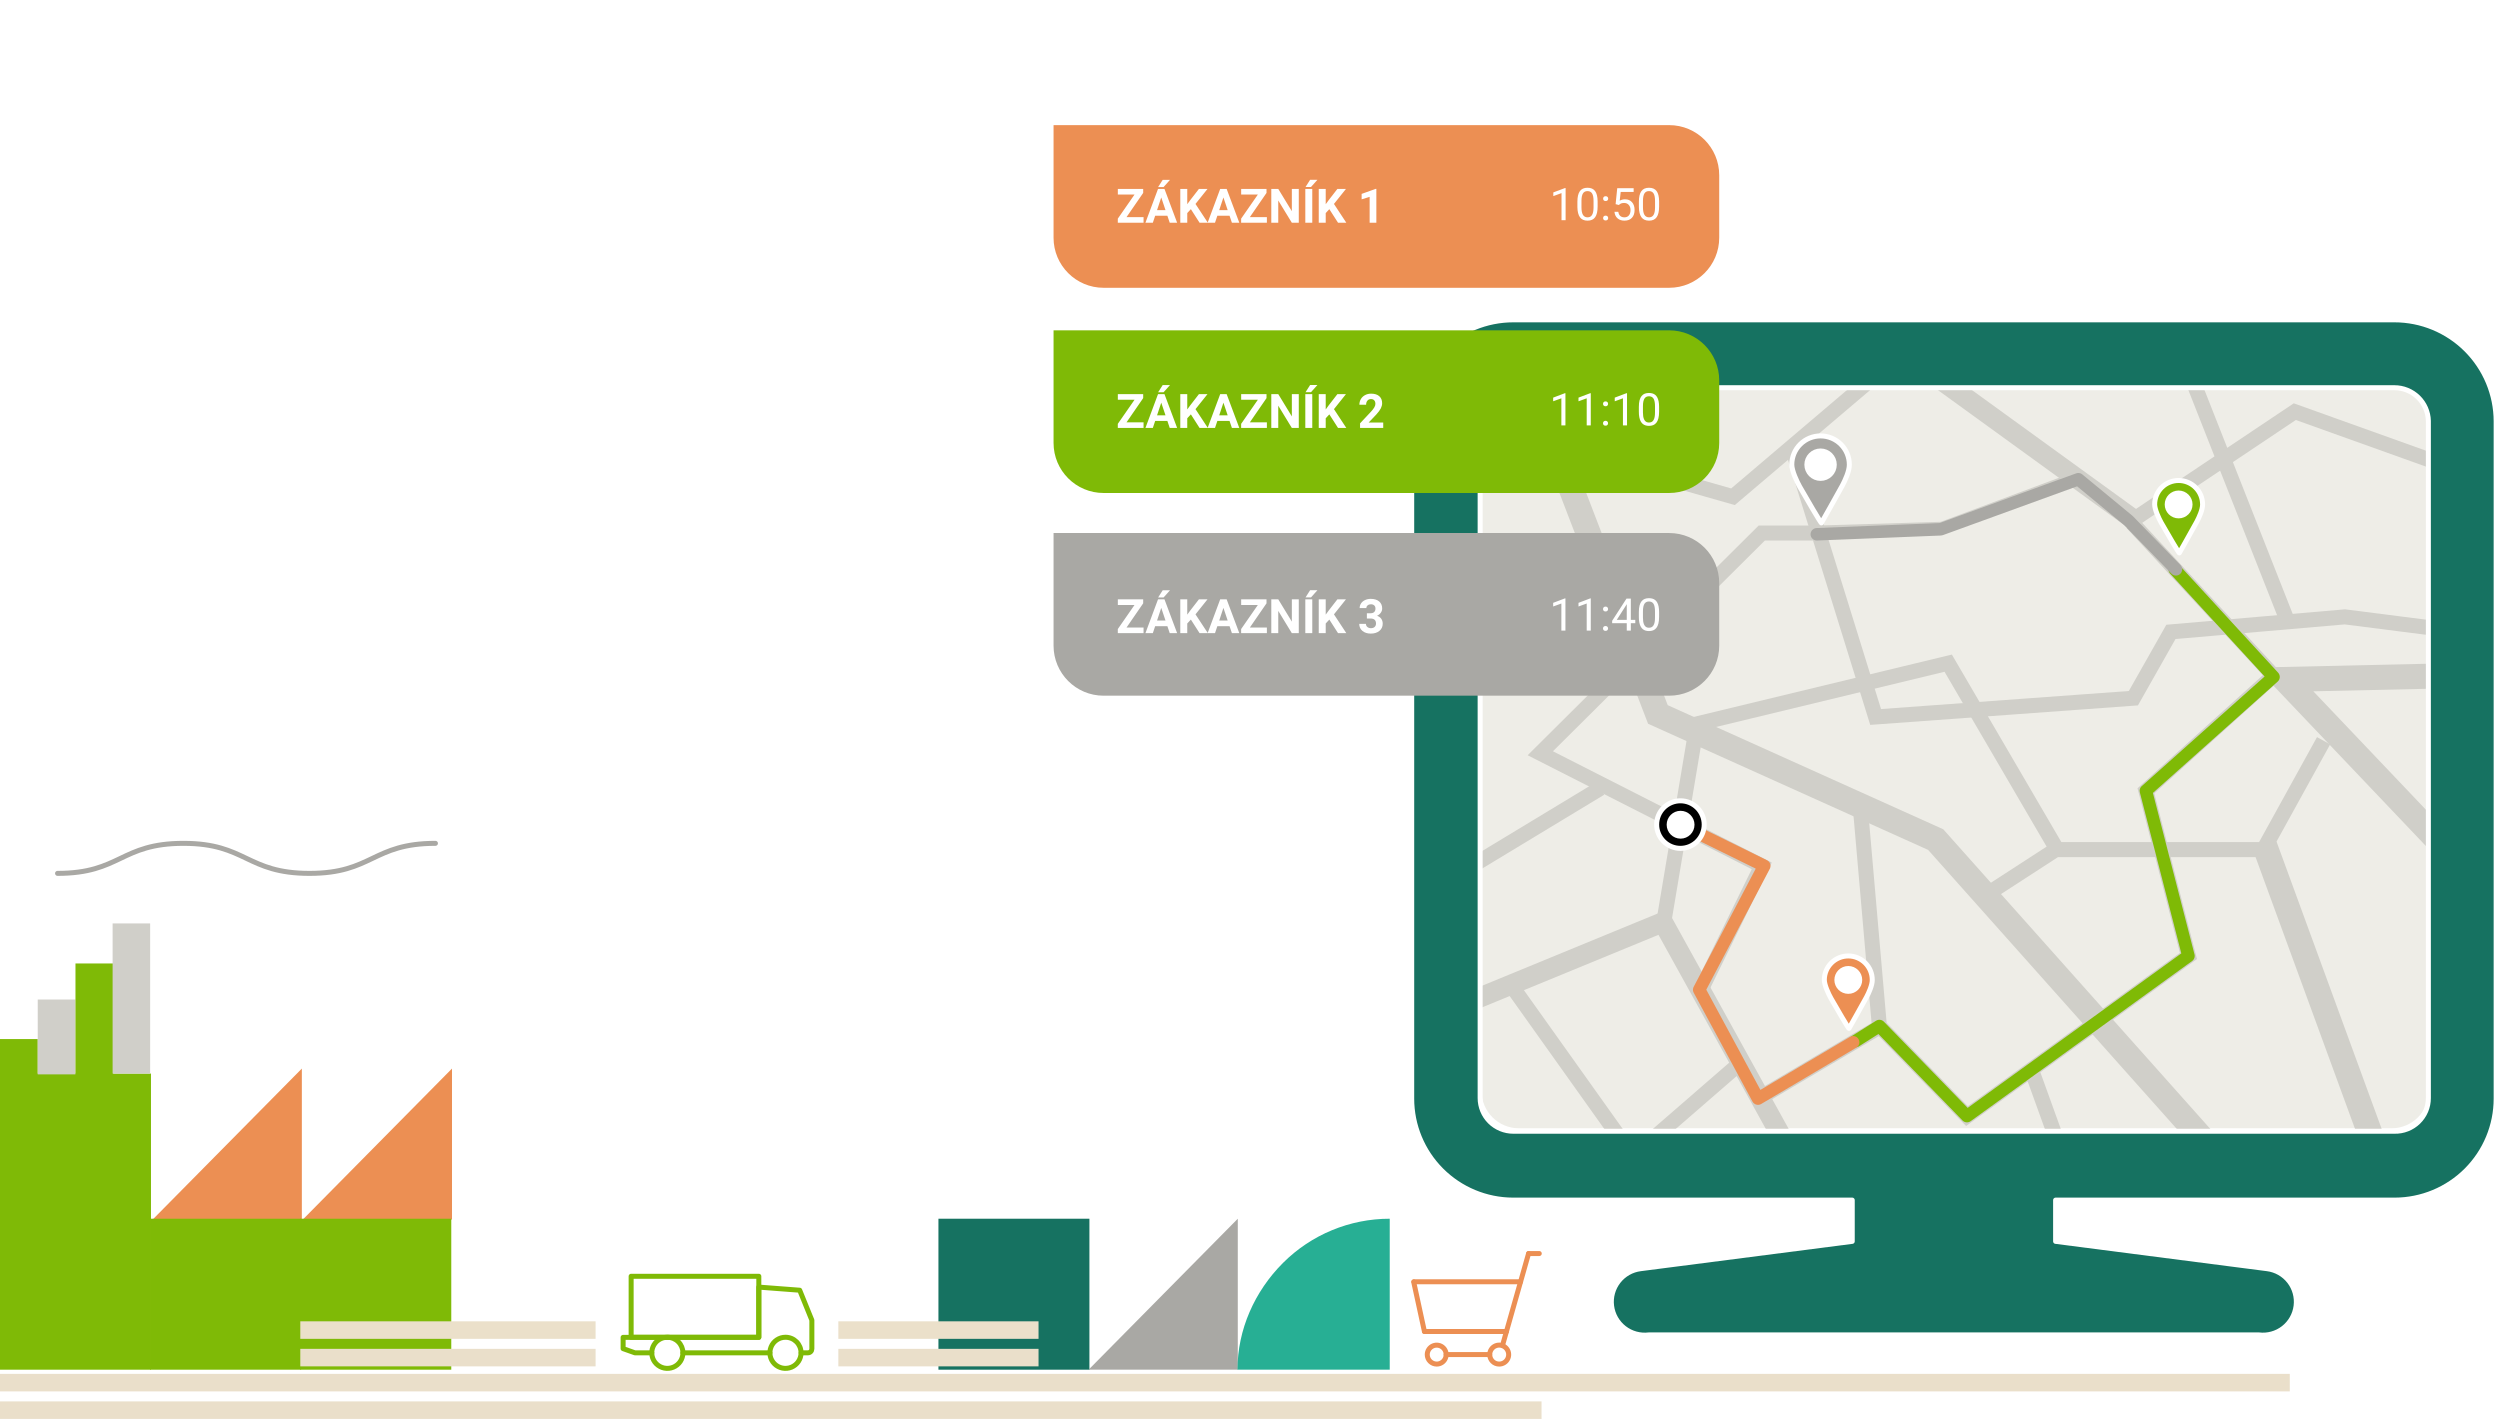 <svg width="999" height="567" viewBox="0 0 999 567" fill="none" xmlns="http://www.w3.org/2000/svg">
<path d="M120.62 427V487.33H61L120.62 427Z" fill="#EC8F53"/>
<path d="M120.33 487H60V547.33H120.33V487Z" fill="#7FBA06"/>
<path d="M180.62 427V487.33H121L180.62 427Z" fill="#EC8F53"/>
<path d="M60.33 487H0V547.33H60.33V487Z" fill="#7FBA06"/>
<path d="M180.33 487H120V547.33H180.33V487Z" fill="#7FBA06"/>
<path d="M23 349C48.167 349 48.167 337 73.301 337C98.435 337 98.467 349 123.667 349C148.866 349 148.833 337 174 337" stroke="#A9A8A4" stroke-width="2" stroke-linecap="round" stroke-linejoin="round"/>
<path d="M494.62 487V547.33H435L494.62 487Z" fill="#A9A8A4"/>
<path d="M435.33 487H375V547.33H435.33V487Z" fill="#167261"/>
<path d="M60.33 429H0V489.33H60.33V429Z" fill="#7FBA06"/>
<path d="M15.08 415.21H0V429.32H15.08V415.21Z" fill="#7FBA06"/>
<path d="M30.16 399.41H15.08V429.32H30.16V399.41Z" fill="#D0CFC9"/>
<path d="M45.24 385H30.16V429.32H45.24V385Z" fill="#7FBA06"/>
<path d="M60 369H45V429H60V369Z" fill="#D0CFC9"/>
<path d="M313.867 534.366C312.637 534.368 311.434 534.734 310.412 535.418C309.389 536.103 308.593 537.075 308.123 538.212C307.653 539.348 307.531 540.599 307.773 541.805C308.014 543.01 308.607 544.118 309.478 544.987C310.349 545.856 311.458 546.447 312.665 546.687C313.872 546.926 315.123 546.802 316.26 546.331C317.397 545.86 318.369 545.063 319.052 544.04C319.736 543.018 320.1 541.815 320.1 540.586C320.102 539.768 319.941 538.958 319.628 538.202C319.315 537.446 318.856 536.76 318.277 536.182C317.698 535.604 317.01 535.146 316.253 534.834C315.497 534.523 314.686 534.363 313.867 534.366V534.366Z" stroke="#7FBA06" stroke-width="2" stroke-linecap="round" stroke-linejoin="round"/>
<path d="M266.671 534.366C265.44 534.366 264.237 534.731 263.213 535.414C262.19 536.097 261.392 537.069 260.921 538.205C260.45 539.342 260.327 540.592 260.567 541.799C260.807 543.006 261.4 544.114 262.27 544.984C263.141 545.854 264.25 546.446 265.457 546.686C266.665 546.926 267.916 546.803 269.053 546.332C270.191 545.861 271.163 545.064 271.847 544.041C272.531 543.018 272.896 541.816 272.896 540.586C272.893 538.937 272.237 537.356 271.07 536.19C269.903 535.024 268.321 534.368 266.671 534.366V534.366Z" stroke="#7FBA06" stroke-width="2" stroke-linecap="round" stroke-linejoin="round"/>
<path d="M303.223 510H252.203V534.366H303.223V510Z" stroke="#7FBA06" stroke-width="2" stroke-linecap="round" stroke-linejoin="round"/>
<path d="M260.447 540.586H253.709L249 538.918V534.411H303.214V514.327L319.559 515.571C319.559 515.571 323.167 524.423 324.421 527.542V539.017C324.419 539.432 324.253 539.83 323.959 540.124C323.665 540.417 323.267 540.583 322.852 540.586H320.146" stroke="#7FBA06" stroke-width="2" stroke-linecap="round" stroke-linejoin="round"/>
<path d="M307.652 540.585H272.896" stroke="#7FBA06" stroke-width="2" stroke-linecap="round" stroke-linejoin="round"/>
<path d="M415 528H335V535H415V528Z" fill="#EBE0CA"/>
<path d="M415 539H335V546H415V539Z" fill="#EADFCA"/>
<path d="M915 549H0V556H915V549Z" fill="#EADFCA"/>
<path d="M616 560H0V567H616V560Z" fill="#EADFCA"/>
<g clip-path="url(#clip0_840_432)">
<path d="M595.295 541.293C595.295 540.543 595.517 539.809 595.933 539.185C596.35 538.561 596.941 538.075 597.634 537.788C598.326 537.501 599.087 537.427 599.822 537.574C600.556 537.721 601.231 538.083 601.76 538.614C602.289 539.146 602.649 539.822 602.794 540.559C602.939 541.295 602.863 542.058 602.575 542.751C602.287 543.444 601.8 544.036 601.176 544.451C600.553 544.867 599.82 545.088 599.071 545.086C598.574 545.086 598.083 544.988 597.624 544.797C597.165 544.607 596.748 544.327 596.398 543.975C596.047 543.622 595.769 543.204 595.58 542.744C595.39 542.284 595.294 541.791 595.295 541.293V541.293Z" stroke="#EC8F53" stroke-width="2" stroke-linecap="round" stroke-linejoin="round"/>
<path d="M570.33 541.293C570.332 540.545 570.555 539.814 570.971 539.193C571.387 538.572 571.977 538.089 572.668 537.804C573.358 537.519 574.117 537.445 574.849 537.592C575.58 537.739 576.252 538.1 576.78 538.63C577.307 539.159 577.666 539.834 577.811 540.567C577.956 541.301 577.88 542.061 577.594 542.752C577.308 543.443 576.824 544.034 576.203 544.449C575.582 544.864 574.853 545.086 574.106 545.086C573.104 545.084 572.143 544.683 571.436 543.972C570.728 543.261 570.33 542.297 570.33 541.293V541.293Z" stroke="#EC8F53" stroke-width="2" stroke-linecap="round" stroke-linejoin="round"/>
<path d="M577.882 541.293H595.277" stroke="#EC8F53" stroke-width="2" stroke-linecap="round" stroke-linejoin="round"/>
<path d="M600.43 537.509L610.819 500.914" stroke="#EC8F53" stroke-width="2" stroke-linecap="round" stroke-linejoin="round"/>
<path d="M569.199 532.044L564.912 512.247" stroke="#EC8F53" stroke-width="2" stroke-linecap="round" stroke-linejoin="round"/>
<path d="M565.04 512.201H607.618" stroke="#EC8F53" stroke-width="2" stroke-linecap="round" stroke-linejoin="round"/>
<path d="M569.217 532.071H601.972" stroke="#EC8F53" stroke-width="2" stroke-linecap="round" stroke-linejoin="round"/>
<path d="M610.856 500.914H615.088" stroke="#EC8F53" stroke-width="2" stroke-linecap="round" stroke-linejoin="round"/>
</g>
<path d="M555.34 487C539.339 487 523.992 493.356 512.677 504.67C501.361 515.983 494.503 531.329 494.5 547.33H555.34V487Z" fill="#27AF94"/>
<path d="M238 528H120V535H238V528Z" fill="#EBE0CA"/>
<path d="M238 539H120V546H238V539Z" fill="#EADFCA"/>
<g filter="url(#filter0_i_840_432)">
<path d="M592 169C592 160.716 598.716 154 607 154H661.27H955.62C963.905 154 970.62 160.716 970.62 169V435.873C970.62 444.157 963.905 450.873 955.62 450.873H911.246H607C598.716 450.873 592 444.157 592 435.873V169Z" fill="#EEEDE7"/>
</g>
<path d="M880 455L773.5 335.5L662.5 285.5L609.5 147.5" stroke="#D0CFC9" stroke-width="10"/>
<path d="M675 290L778.5 265L822 339.5" stroke="#D0CFC9" stroke-width="6"/>
<path d="M727.5 213H704L615.5 301L704 346L679 397" stroke="#D0CFC9" stroke-width="6"/>
<path d="M716 178.5L749.5 286.5L852.5 279L867.5 252.5L937 246.5L984 252.5" stroke="#D0CFC9" stroke-width="6"/>
<path d="M794.5 357L821.5 339.5H904.5L928.5 296" stroke="#D0CFC9" stroke-width="6"/>
<path d="M677.5 293L664.5 370.5" stroke="#D0CFC9" stroke-width="6"/>
<path d="M585.5 401L664.5 368.5L714 458" stroke="#D0CFC9" stroke-width="8"/>
<path d="M694 426L652.5 462L605.5 396" stroke="#D0CFC9" stroke-width="6"/>
<path d="M639.5 315L577.5 352.5" stroke="#D0CFC9" stroke-width="6"/>
<path d="M743.5 324L751 410L786 446L874.5 382L857.5 316L908.5 270L852 209" stroke="#D0CFC9" stroke-width="6"/>
<path d="M703.5 438.5L750 411" stroke="#D0CFC9" stroke-width="6"/>
<path d="M812.5 429.5L825.5 465.5" stroke="#D0CFC9" stroke-width="6"/>
<path d="M948 455.5L905 338" stroke="#D0CFC9" stroke-width="10"/>
<path d="M980.5 342.5L913 271.5L980.5 270" stroke="#D0CFC9" stroke-width="10"/>
<path d="M914 248L874 146.5" stroke="#D0CFC9" stroke-width="6"/>
<path d="M977 186L917 164.5L850.5 209" stroke="#D0CFC9" stroke-width="6"/>
<path d="M749 150.5L692.5 198.5L624 179" stroke="#D0CFC9" stroke-width="6"/>
<path d="M579 237.5L634.5 217" stroke="#D0CFC9" stroke-width="6"/>
<path d="M854.5 209L771 148.5" stroke="#D0CFC9" stroke-width="8"/>
<path d="M827 192L776 211L726.5 212.5" stroke="#D0CFC9" stroke-width="5" stroke-linecap="square" stroke-linejoin="round"/>
<path d="M741.5 416L751 410L786 446L874.5 382L857.5 316L908.5 270.5L869 227.5" stroke="#7FBA06" stroke-width="5" stroke-linecap="round" stroke-linejoin="round"/>
<path d="M673.5 330.5L705 346L679 395.5L702.5 439L740.5 416.5" stroke="#EC8F53" stroke-width="5" stroke-linecap="round" stroke-linejoin="round"/>
<path d="M869.5 227.5L850.5 208L830.5 191.5L775.5 211.5L726 213.5" stroke="#A9A8A4" stroke-width="5" stroke-linecap="round" stroke-linejoin="round"/>
<path d="M956.8 127.801H604.712C593.944 127.801 583.618 132.075 576.004 139.682C568.39 147.289 564.112 157.606 564.112 168.364V439.005C564.112 449.741 568.371 460.038 575.957 467.641C583.542 475.245 593.835 479.534 604.58 479.569H740.156V496.045L655.578 506.964C652.065 507.402 648.87 509.218 646.697 512.01C644.523 514.802 643.548 518.342 643.988 521.852C644.427 525.362 646.243 528.554 649.038 530.726C651.833 532.898 655.376 533.871 658.89 533.432H902.622C906.135 533.871 909.679 532.898 912.474 530.726C915.268 528.554 917.085 525.362 917.524 521.852C917.963 518.342 916.989 514.802 914.815 512.01C912.642 509.218 909.447 507.402 905.934 506.964L821.422 496.045V479.569H956.932C967.688 479.551 977.998 475.27 985.598 467.665C993.197 460.059 997.466 449.752 997.466 439.005V168.364C997.448 157.6 993.156 147.283 985.532 139.678C977.907 132.073 967.573 127.801 956.8 127.801ZM970.377 438.807C970.378 440.573 970.024 442.322 969.338 443.949C968.652 445.577 967.646 447.051 966.381 448.284C965.116 449.517 963.616 450.485 961.97 451.13C960.325 451.776 958.567 452.086 956.8 452.041H604.712C601.199 452.041 597.83 450.647 595.346 448.165C592.861 445.683 591.466 442.317 591.466 438.807V168.166C591.466 164.656 592.861 161.29 595.346 158.808C597.83 156.326 601.199 154.931 604.712 154.931H956.8C960.344 154.93 963.748 156.314 966.285 158.787C968.822 161.26 970.291 164.626 970.377 168.166V438.807Z" fill="#167261" stroke="white" stroke-width="2" stroke-linecap="round" stroke-linejoin="round"/>
<path d="M748.157 391.583C748.157 393.733 746.769 396.744 745.859 398.465C744.471 401.046 738.868 410.939 738.868 410.939C738.916 411.512 733.549 402.24 731.633 398.895C730.676 397.174 729 393.638 729 391.535C729.006 389 730.021 386.571 731.822 384.783C732.713 383.897 733.771 383.196 734.934 382.718C736.097 382.241 737.343 381.997 738.6 382C739.858 382.003 741.103 382.254 742.263 382.737C743.424 383.22 744.478 383.927 745.365 384.817C746.252 385.706 746.955 386.762 747.433 387.923C747.911 389.084 748.156 390.327 748.153 391.583H748.157Z" fill="#EC8F53" stroke="white" stroke-width="2" stroke-linecap="round" stroke-linejoin="round"/>
<path d="M738.579 396.14C741.098 396.14 743.14 394.098 743.14 391.579C743.14 389.059 741.098 387.017 738.579 387.017C736.059 387.017 734.017 389.059 734.017 391.579C734.017 394.098 736.059 396.14 738.579 396.14Z" fill="white" stroke="white" stroke-width="2" stroke-linecap="round" stroke-linejoin="round"/>
<path d="M671.5 339C676.747 339 681 334.747 681 329.5C681 324.253 676.747 320 671.5 320C666.253 320 662 324.253 662 329.5C662 334.747 666.253 339 671.5 339Z" fill="black" stroke="white" stroke-width="2" stroke-linecap="round" stroke-linejoin="round"/>
<path d="M671.561 334.123C674.08 334.123 676.123 332.08 676.123 329.561C676.123 327.042 674.08 325 671.561 325C669.042 325 667 327.042 667 329.561C667 332.08 669.042 334.123 671.561 334.123Z" fill="white" stroke="white" stroke-width="2" stroke-linecap="round" stroke-linejoin="round"/>
<path d="M880.157 201.583C880.157 203.733 878.769 206.744 877.859 208.465C876.471 211.046 870.868 220.939 870.868 220.939C870.916 221.512 865.549 212.24 863.633 208.895C862.676 207.174 861 203.638 861 201.535C861.006 199 862.021 196.571 863.822 194.783C864.713 193.897 865.771 193.196 866.934 192.718C868.097 192.241 869.343 191.997 870.6 192C871.858 192.003 873.103 192.254 874.263 192.737C875.424 193.22 876.478 193.927 877.365 194.817C878.252 195.706 878.955 196.762 879.433 197.923C879.911 199.084 880.156 200.327 880.153 201.583H880.157Z" fill="#7FBA06" stroke="white" stroke-width="2" stroke-linecap="round" stroke-linejoin="round"/>
<path d="M870.579 206.14C873.098 206.14 875.14 204.098 875.14 201.579C875.14 199.059 873.098 197.017 870.579 197.017C868.06 197.017 866.017 199.059 866.017 201.579C866.017 204.098 868.06 206.14 870.579 206.14Z" fill="white" stroke="white" stroke-width="2" stroke-linecap="round" stroke-linejoin="round"/>
<path d="M739 185.695C739 188.277 737.333 191.892 736.241 193.958C734.574 197.056 727.848 208.934 727.848 208.934C727.905 209.622 721.461 198.491 719.162 194.474C718.012 192.408 716 188.162 716 185.638C716.008 182.594 717.226 179.678 719.388 177.531C720.458 176.468 721.728 175.626 723.124 175.053C724.52 174.48 726.016 174.187 727.526 174.19C729.036 174.194 730.53 174.495 731.923 175.075C733.317 175.655 734.582 176.504 735.647 177.572C736.712 178.64 737.556 179.907 738.13 181.301C738.704 182.695 738.998 184.188 738.994 185.695H739Z" fill="#A9A8A4" stroke="white" stroke-width="2" stroke-linecap="round" stroke-linejoin="round"/>
<path d="M727.5 191.166C730.524 191.166 732.976 188.715 732.976 185.69C732.976 182.666 730.524 180.214 727.5 180.214C724.475 180.214 722.024 182.666 722.024 185.69C722.024 188.715 724.475 191.166 727.5 191.166Z" fill="white" stroke="white" stroke-width="2" stroke-linecap="round" stroke-linejoin="round"/>
<g filter="url(#filter1_d_840_432)">
<path d="M421 50H667C678.046 50 687 58.954 687 70V95C687 106.046 678.046 115 667 115H441C429.954 115 421 106.046 421 95V50Z" fill="#EC8F53"/>
</g>
<path d="M450.156 86.764H456.966V89H446.677V87.367L453.357 77.747H446.687V75.492H456.817V77.088L450.156 86.764ZM466.484 86.217H461.604L460.677 89H457.717L462.746 75.492H465.325L470.381 89H467.421L466.484 86.217ZM462.356 83.962H465.733L464.035 78.906L462.356 83.962ZM464.61 71.874H467.533L464.963 74.75H462.783L464.61 71.874ZM475.873 83.582L474.426 85.141V89H471.643V75.492H474.426V81.615L475.65 79.936L479.092 75.492H482.516L477.719 81.495L482.655 89H479.343L475.873 83.582ZM491.329 86.217H486.449L485.521 89H482.562L487.59 75.492H490.169L495.226 89H492.266L491.329 86.217ZM487.201 83.962H490.578L488.88 78.906L487.201 83.962ZM499.438 86.764H506.247V89H495.958V87.367L502.638 77.747H495.968V75.492H506.099V77.088L499.438 86.764ZM518.994 89H516.211L510.793 80.112V89H508.01V75.492H510.793L516.22 84.398V75.492H518.994V89ZM524.384 89H521.601V75.492H524.384V89ZM523.521 71.846H526.444L523.874 74.722H521.694L523.521 71.846ZM531.203 83.582L529.756 85.141V89H526.973V75.492H529.756V81.615L530.98 79.936L534.422 75.492H537.846L533.049 81.495L537.985 89H534.673L531.203 83.582ZM549.99 89H547.309V78.665L544.108 79.658V77.478L549.702 75.474H549.99V89Z" fill="white"/>
<path d="M625.618 88H623.983V77.163L620.705 78.367V76.891L625.363 75.142H625.618V88ZM638.406 82.542C638.406 84.446 638.081 85.861 637.431 86.787C636.78 87.713 635.764 88.176 634.381 88.176C633.016 88.176 632.005 87.725 631.349 86.822C630.692 85.914 630.353 84.561 630.329 82.762V80.591C630.329 78.71 630.654 77.312 631.305 76.398C631.955 75.484 632.975 75.027 634.363 75.027C635.74 75.027 636.754 75.47 637.404 76.355C638.055 77.233 638.389 78.593 638.406 80.433V82.542ZM636.78 80.318C636.78 78.941 636.587 77.939 636.2 77.312C635.813 76.68 635.201 76.363 634.363 76.363C633.531 76.363 632.925 76.677 632.544 77.304C632.163 77.931 631.967 78.894 631.955 80.195V82.797C631.955 84.18 632.154 85.202 632.553 85.864C632.957 86.52 633.566 86.849 634.381 86.849C635.184 86.849 635.778 86.538 636.165 85.917C636.558 85.296 636.763 84.317 636.78 82.981V80.318ZM640.604 87.147C640.604 86.866 640.686 86.632 640.85 86.444C641.02 86.257 641.271 86.163 641.605 86.163C641.939 86.163 642.191 86.257 642.361 86.444C642.537 86.632 642.625 86.866 642.625 87.147C642.625 87.417 642.537 87.643 642.361 87.824C642.191 88.006 641.939 88.097 641.605 88.097C641.271 88.097 641.02 88.006 640.85 87.824C640.686 87.643 640.604 87.417 640.604 87.147ZM640.612 79.387C640.612 79.106 640.694 78.871 640.858 78.684C641.028 78.496 641.28 78.402 641.614 78.402C641.948 78.402 642.2 78.496 642.37 78.684C642.546 78.871 642.634 79.106 642.634 79.387C642.634 79.656 642.546 79.882 642.37 80.064C642.2 80.245 641.948 80.336 641.614 80.336C641.28 80.336 641.028 80.245 640.858 80.064C640.694 79.882 640.612 79.656 640.612 79.387ZM645.596 81.584L646.246 75.203H652.803V76.706H647.626L647.239 80.195C647.866 79.826 648.578 79.642 649.375 79.642C650.541 79.642 651.467 80.028 652.152 80.802C652.838 81.569 653.181 82.609 653.181 83.922C653.181 85.24 652.823 86.28 652.108 87.042C651.399 87.798 650.406 88.176 649.129 88.176C647.998 88.176 647.075 87.862 646.36 87.235C645.646 86.608 645.238 85.741 645.139 84.634H646.677C646.776 85.366 647.037 85.92 647.459 86.295C647.881 86.664 648.438 86.849 649.129 86.849C649.885 86.849 650.477 86.591 650.904 86.075C651.338 85.56 651.555 84.848 651.555 83.939C651.555 83.084 651.32 82.398 650.852 81.883C650.389 81.361 649.771 81.101 648.997 81.101C648.288 81.101 647.731 81.256 647.327 81.566L646.896 81.918L645.596 81.584ZM662.98 82.542C662.98 84.446 662.655 85.861 662.005 86.787C661.354 87.713 660.338 88.176 658.955 88.176C657.59 88.176 656.579 87.725 655.923 86.822C655.267 85.914 654.927 84.561 654.903 82.762V80.591C654.903 78.71 655.229 77.312 655.879 76.398C656.529 75.484 657.549 75.027 658.938 75.027C660.314 75.027 661.328 75.47 661.979 76.355C662.629 77.233 662.963 78.593 662.98 80.433V82.542ZM661.354 80.318C661.354 78.941 661.161 77.939 660.774 77.312C660.388 76.68 659.775 76.363 658.938 76.363C658.105 76.363 657.499 76.677 657.118 77.304C656.737 77.931 656.541 78.894 656.529 80.195V82.797C656.529 84.18 656.729 85.202 657.127 85.864C657.531 86.52 658.141 86.849 658.955 86.849C659.758 86.849 660.353 86.538 660.739 85.917C661.132 85.296 661.337 84.317 661.354 82.981V80.318Z" fill="white"/>
<g filter="url(#filter2_d_840_432)">
<path d="M421 132H667C678.046 132 687 140.954 687 152V177C687 188.046 678.046 197 667 197H441C429.954 197 421 188.046 421 177V132Z" fill="#7FBA06"/>
</g>
<path d="M450.156 168.764H456.966V171H446.677V169.367L453.357 159.747H446.687V157.492H456.817V159.088L450.156 168.764ZM466.484 168.217H461.604L460.677 171H457.717L462.746 157.492H465.325L470.381 171H467.421L466.484 168.217ZM462.356 165.962H465.733L464.035 160.906L462.356 165.962ZM464.61 153.874H467.533L464.963 156.75H462.783L464.61 153.874ZM475.873 165.582L474.426 167.141V171H471.643V157.492H474.426V163.615L475.65 161.936L479.092 157.492H482.516L477.719 163.495L482.655 171H479.343L475.873 165.582ZM491.329 168.217H486.449L485.521 171H482.562L487.59 157.492H490.169L495.226 171H492.266L491.329 168.217ZM487.201 165.962H490.578L488.88 160.906L487.201 165.962ZM499.438 168.764H506.247V171H495.958V169.367L502.638 159.747H495.968V157.492H506.099V159.088L499.438 168.764ZM518.994 171H516.211L510.793 162.112V171H508.01V157.492H510.793L516.22 166.398V157.492H518.994V171ZM524.384 171H521.601V157.492H524.384V171ZM523.521 153.846H526.444L523.874 156.722H521.694L523.521 153.846ZM531.203 165.582L529.756 167.141V171H526.973V157.492H529.756V163.615L530.98 161.936L534.422 157.492H537.846L533.049 163.495L537.985 171H534.673L531.203 165.582ZM552.736 171H543.477V169.163L547.847 164.506C548.447 163.85 548.889 163.278 549.173 162.79C549.464 162.301 549.609 161.837 549.609 161.398C549.609 160.798 549.458 160.328 549.155 159.988C548.852 159.641 548.419 159.468 547.856 159.468C547.25 159.468 546.771 159.679 546.418 160.099C546.072 160.514 545.898 161.061 545.898 161.741H543.208C543.208 160.919 543.403 160.167 543.792 159.487C544.188 158.806 544.745 158.275 545.462 157.891C546.18 157.501 546.993 157.307 547.902 157.307C549.294 157.307 550.373 157.641 551.14 158.309C551.913 158.977 552.3 159.92 552.3 161.138C552.3 161.806 552.127 162.486 551.78 163.179C551.434 163.872 550.84 164.679 549.999 165.601L546.928 168.838H552.736V171Z" fill="white"/>
<path d="M625.548 157.133V170H623.922V159.163L620.644 160.358V158.891L625.293 157.133H625.548ZM635.673 157.133V170H634.047V159.163L630.769 160.358V158.891L635.418 157.133H635.673ZM640.56 169.139C640.56 168.863 640.645 168.632 640.814 168.444C640.99 168.251 641.242 168.154 641.57 168.154C641.898 168.154 642.147 168.251 642.317 168.444C642.493 168.632 642.581 168.863 642.581 169.139C642.581 169.408 642.493 169.637 642.317 169.824C642.147 170.012 641.898 170.105 641.57 170.105C641.242 170.105 640.99 170.012 640.814 169.824C640.645 169.637 640.56 169.408 640.56 169.139ZM640.568 161.378C640.568 161.103 640.653 160.871 640.823 160.684C640.999 160.49 641.251 160.394 641.579 160.394C641.907 160.394 642.156 160.49 642.326 160.684C642.502 160.871 642.59 161.103 642.59 161.378C642.59 161.647 642.502 161.876 642.326 162.063C642.156 162.251 641.907 162.345 641.579 162.345C641.251 162.345 640.999 162.251 640.823 162.063C640.653 161.876 640.568 161.647 640.568 161.378ZM650.157 157.133V170H648.531V159.163L645.253 160.358V158.891L649.902 157.133H650.157ZM662.972 162.582V164.533C662.972 165.582 662.878 166.467 662.69 167.188C662.503 167.908 662.233 168.488 661.882 168.928C661.53 169.367 661.105 169.687 660.607 169.886C660.115 170.079 659.559 170.176 658.938 170.176C658.445 170.176 657.991 170.114 657.575 169.991C657.159 169.868 656.784 169.672 656.45 169.402C656.122 169.127 655.841 168.77 655.606 168.33C655.372 167.891 655.193 167.357 655.07 166.73C654.947 166.104 654.886 165.371 654.886 164.533V162.582C654.886 161.533 654.979 160.654 655.167 159.945C655.36 159.236 655.633 158.668 655.984 158.24C656.336 157.807 656.758 157.496 657.25 157.309C657.748 157.121 658.305 157.027 658.92 157.027C659.418 157.027 659.875 157.089 660.291 157.212C660.713 157.329 661.088 157.52 661.416 157.783C661.744 158.041 662.022 158.387 662.251 158.82C662.485 159.248 662.664 159.772 662.787 160.394C662.91 161.015 662.972 161.744 662.972 162.582ZM661.337 164.797V162.31C661.337 161.735 661.302 161.231 661.231 160.798C661.167 160.358 661.07 159.983 660.941 159.673C660.812 159.362 660.648 159.11 660.449 158.917C660.256 158.724 660.03 158.583 659.772 158.495C659.521 158.401 659.236 158.354 658.92 158.354C658.533 158.354 658.19 158.428 657.892 158.574C657.593 158.715 657.341 158.94 657.136 159.251C656.937 159.562 656.784 159.969 656.679 160.473C656.573 160.977 656.521 161.589 656.521 162.31V164.797C656.521 165.371 656.553 165.878 656.617 166.317C656.688 166.757 656.79 167.138 656.925 167.46C657.06 167.776 657.224 168.037 657.417 168.242C657.61 168.447 657.833 168.6 658.085 168.699C658.343 168.793 658.627 168.84 658.938 168.84C659.336 168.84 659.685 168.764 659.983 168.611C660.282 168.459 660.531 168.222 660.73 167.899C660.936 167.571 661.088 167.152 661.188 166.643C661.287 166.127 661.337 165.512 661.337 164.797Z" fill="white"/>
<g filter="url(#filter3_d_840_432)">
<path d="M421 213H667C678.046 213 687 221.954 687 233V258C687 269.046 678.046 278 667 278H441C429.954 278 421 269.046 421 258V213Z" fill="#A9A8A4"/>
</g>
<path d="M450.156 250.764H456.966V253H446.677V251.367L453.357 241.747H446.687V239.492H456.817V241.088L450.156 250.764ZM466.484 250.217H461.604L460.677 253H457.717L462.746 239.492H465.325L470.381 253H467.421L466.484 250.217ZM462.356 247.962H465.733L464.035 242.906L462.356 247.962ZM464.61 235.874H467.533L464.963 238.75H462.783L464.61 235.874ZM475.873 247.582L474.426 249.141V253H471.643V239.492H474.426V245.615L475.65 243.936L479.092 239.492H482.516L477.719 245.495L482.655 253H479.343L475.873 247.582ZM491.329 250.217H486.449L485.521 253H482.562L487.59 239.492H490.169L495.226 253H492.266L491.329 250.217ZM487.201 247.962H490.578L488.88 242.906L487.201 247.962ZM499.438 250.764H506.247V253H495.958V251.367L502.638 241.747H495.968V239.492H506.099V241.088L499.438 250.764ZM518.994 253H516.211L510.793 244.112V253H508.01V239.492H510.793L516.22 248.398V239.492H518.994V253ZM524.384 253H521.601V239.492H524.384V253ZM523.521 235.846H526.444L523.874 238.722H521.694L523.521 235.846ZM531.203 247.582L529.756 249.141V253H526.973V239.492H529.756V245.615L530.98 243.936L534.422 239.492H537.846L533.049 245.495L537.985 253H534.673L531.203 247.582ZM546.205 245.059H547.633C548.314 245.059 548.818 244.889 549.146 244.548C549.473 244.208 549.637 243.757 549.637 243.194C549.637 242.65 549.473 242.226 549.146 241.923C548.824 241.62 548.379 241.468 547.81 241.468C547.296 241.468 546.866 241.611 546.52 241.895C546.174 242.173 546 242.538 546 242.99H543.319C543.319 242.285 543.508 241.654 543.885 241.097C544.269 240.534 544.801 240.095 545.481 239.78C546.167 239.464 546.922 239.307 547.745 239.307C549.173 239.307 550.293 239.65 551.103 240.336C551.913 241.017 552.318 241.957 552.318 243.157C552.318 243.775 552.13 244.344 551.752 244.864C551.375 245.383 550.88 245.782 550.268 246.061C551.029 246.333 551.595 246.741 551.966 247.285C552.343 247.829 552.532 248.473 552.532 249.215C552.532 250.415 552.093 251.376 551.214 252.1C550.342 252.824 549.186 253.186 547.745 253.186C546.396 253.186 545.292 252.83 544.433 252.119C543.579 251.407 543.152 250.467 543.152 249.298H545.833C545.833 249.806 546.022 250.22 546.399 250.542C546.783 250.863 547.253 251.024 547.81 251.024C548.447 251.024 548.944 250.857 549.303 250.523C549.668 250.183 549.851 249.734 549.851 249.178C549.851 247.829 549.108 247.155 547.624 247.155H546.205V245.059Z" fill="white"/>
<path d="M625.548 239.133V252H623.922V241.163L620.644 242.358V240.891L625.293 239.133H625.548ZM635.673 239.133V252H634.047V241.163L630.769 242.358V240.891L635.418 239.133H635.673ZM640.56 251.139C640.56 250.863 640.645 250.632 640.814 250.444C640.99 250.251 641.242 250.154 641.57 250.154C641.898 250.154 642.147 250.251 642.317 250.444C642.493 250.632 642.581 250.863 642.581 251.139C642.581 251.408 642.493 251.637 642.317 251.824C642.147 252.012 641.898 252.105 641.57 252.105C641.242 252.105 640.99 252.012 640.814 251.824C640.645 251.637 640.56 251.408 640.56 251.139ZM640.568 243.378C640.568 243.103 640.653 242.871 640.823 242.684C640.999 242.49 641.251 242.394 641.579 242.394C641.907 242.394 642.156 242.49 642.326 242.684C642.502 242.871 642.59 243.103 642.59 243.378C642.59 243.647 642.502 243.876 642.326 244.063C642.156 244.251 641.907 244.345 641.579 244.345C641.251 244.345 640.999 244.251 640.823 244.063C640.653 243.876 640.568 243.647 640.568 243.378ZM653.462 247.693V249.029H644.216V248.071L649.946 239.203H651.273L649.85 241.77L646.062 247.693H653.462ZM651.678 239.203V252H650.052V239.203H651.678ZM662.972 244.582V246.533C662.972 247.582 662.878 248.467 662.69 249.188C662.503 249.908 662.233 250.488 661.882 250.928C661.53 251.367 661.105 251.687 660.607 251.886C660.115 252.079 659.559 252.176 658.938 252.176C658.445 252.176 657.991 252.114 657.575 251.991C657.159 251.868 656.784 251.672 656.45 251.402C656.122 251.127 655.841 250.77 655.606 250.33C655.372 249.891 655.193 249.357 655.07 248.73C654.947 248.104 654.886 247.371 654.886 246.533V244.582C654.886 243.533 654.979 242.654 655.167 241.945C655.36 241.236 655.633 240.668 655.984 240.24C656.336 239.807 656.758 239.496 657.25 239.309C657.748 239.121 658.305 239.027 658.92 239.027C659.418 239.027 659.875 239.089 660.291 239.212C660.713 239.329 661.088 239.52 661.416 239.783C661.744 240.041 662.022 240.387 662.251 240.82C662.485 241.248 662.664 241.772 662.787 242.394C662.91 243.015 662.972 243.744 662.972 244.582ZM661.337 246.797V244.31C661.337 243.735 661.302 243.231 661.231 242.798C661.167 242.358 661.07 241.983 660.941 241.673C660.812 241.362 660.648 241.11 660.449 240.917C660.256 240.724 660.03 240.583 659.772 240.495C659.521 240.401 659.236 240.354 658.92 240.354C658.533 240.354 658.19 240.428 657.892 240.574C657.593 240.715 657.341 240.94 657.136 241.251C656.937 241.562 656.784 241.969 656.679 242.473C656.573 242.977 656.521 243.589 656.521 244.31V246.797C656.521 247.371 656.553 247.878 656.617 248.317C656.688 248.757 656.79 249.138 656.925 249.46C657.06 249.776 657.224 250.037 657.417 250.242C657.61 250.447 657.833 250.6 658.085 250.699C658.343 250.793 658.627 250.84 658.938 250.84C659.336 250.84 659.685 250.764 659.983 250.611C660.282 250.459 660.531 250.222 660.73 249.899C660.936 249.571 661.088 249.152 661.188 248.643C661.287 248.127 661.337 247.512 661.337 246.797Z" fill="white"/>
<defs>
<filter id="filter0_i_840_432" x="592" y="154" width="378.62" height="296.873" filterUnits="userSpaceOnUse" color-interpolation-filters="sRGB">
<feFlood flood-opacity="0" result="BackgroundImageFix"/>
<feBlend mode="normal" in="SourceGraphic" in2="BackgroundImageFix" result="shape"/>
<feColorMatrix in="SourceAlpha" type="matrix" values="0 0 0 0 0 0 0 0 0 0 0 0 0 0 0 0 0 0 127 0" result="hardAlpha"/>
<feOffset/>
<feGaussianBlur stdDeviation="5"/>
<feComposite in2="hardAlpha" operator="arithmetic" k2="-1" k3="1"/>
<feColorMatrix type="matrix" values="0 0 0 0 0 0 0 0 0 0 0 0 0 0 0 0 0 0 0.3 0"/>
<feBlend mode="normal" in2="shape" result="effect1_innerShadow_840_432"/>
</filter>
<filter id="filter1_d_840_432" x="371" y="0" width="366" height="165" filterUnits="userSpaceOnUse" color-interpolation-filters="sRGB">
<feFlood flood-opacity="0" result="BackgroundImageFix"/>
<feColorMatrix in="SourceAlpha" type="matrix" values="0 0 0 0 0 0 0 0 0 0 0 0 0 0 0 0 0 0 127 0" result="hardAlpha"/>
<feOffset/>
<feGaussianBlur stdDeviation="25"/>
<feComposite in2="hardAlpha" operator="out"/>
<feColorMatrix type="matrix" values="0 0 0 0 0 0 0 0 0 0 0 0 0 0 0 0 0 0 0.25 0"/>
<feBlend mode="normal" in2="BackgroundImageFix" result="effect1_dropShadow_840_432"/>
<feBlend mode="normal" in="SourceGraphic" in2="effect1_dropShadow_840_432" result="shape"/>
</filter>
<filter id="filter2_d_840_432" x="371" y="82" width="366" height="165" filterUnits="userSpaceOnUse" color-interpolation-filters="sRGB">
<feFlood flood-opacity="0" result="BackgroundImageFix"/>
<feColorMatrix in="SourceAlpha" type="matrix" values="0 0 0 0 0 0 0 0 0 0 0 0 0 0 0 0 0 0 127 0" result="hardAlpha"/>
<feOffset/>
<feGaussianBlur stdDeviation="25"/>
<feComposite in2="hardAlpha" operator="out"/>
<feColorMatrix type="matrix" values="0 0 0 0 0 0 0 0 0 0 0 0 0 0 0 0 0 0 0.25 0"/>
<feBlend mode="normal" in2="BackgroundImageFix" result="effect1_dropShadow_840_432"/>
<feBlend mode="normal" in="SourceGraphic" in2="effect1_dropShadow_840_432" result="shape"/>
</filter>
<filter id="filter3_d_840_432" x="371" y="163" width="366" height="165" filterUnits="userSpaceOnUse" color-interpolation-filters="sRGB">
<feFlood flood-opacity="0" result="BackgroundImageFix"/>
<feColorMatrix in="SourceAlpha" type="matrix" values="0 0 0 0 0 0 0 0 0 0 0 0 0 0 0 0 0 0 127 0" result="hardAlpha"/>
<feOffset/>
<feGaussianBlur stdDeviation="25"/>
<feComposite in2="hardAlpha" operator="out"/>
<feColorMatrix type="matrix" values="0 0 0 0 0 0 0 0 0 0 0 0 0 0 0 0 0 0 0.25 0"/>
<feBlend mode="normal" in2="BackgroundImageFix" result="effect1_dropShadow_840_432"/>
<feBlend mode="normal" in="SourceGraphic" in2="effect1_dropShadow_840_432" result="shape"/>
</filter>
<clipPath id="clip0_840_432">
<rect width="52" height="46" fill="white" transform="translate(564 500)"/>
</clipPath>
</defs>
</svg>
